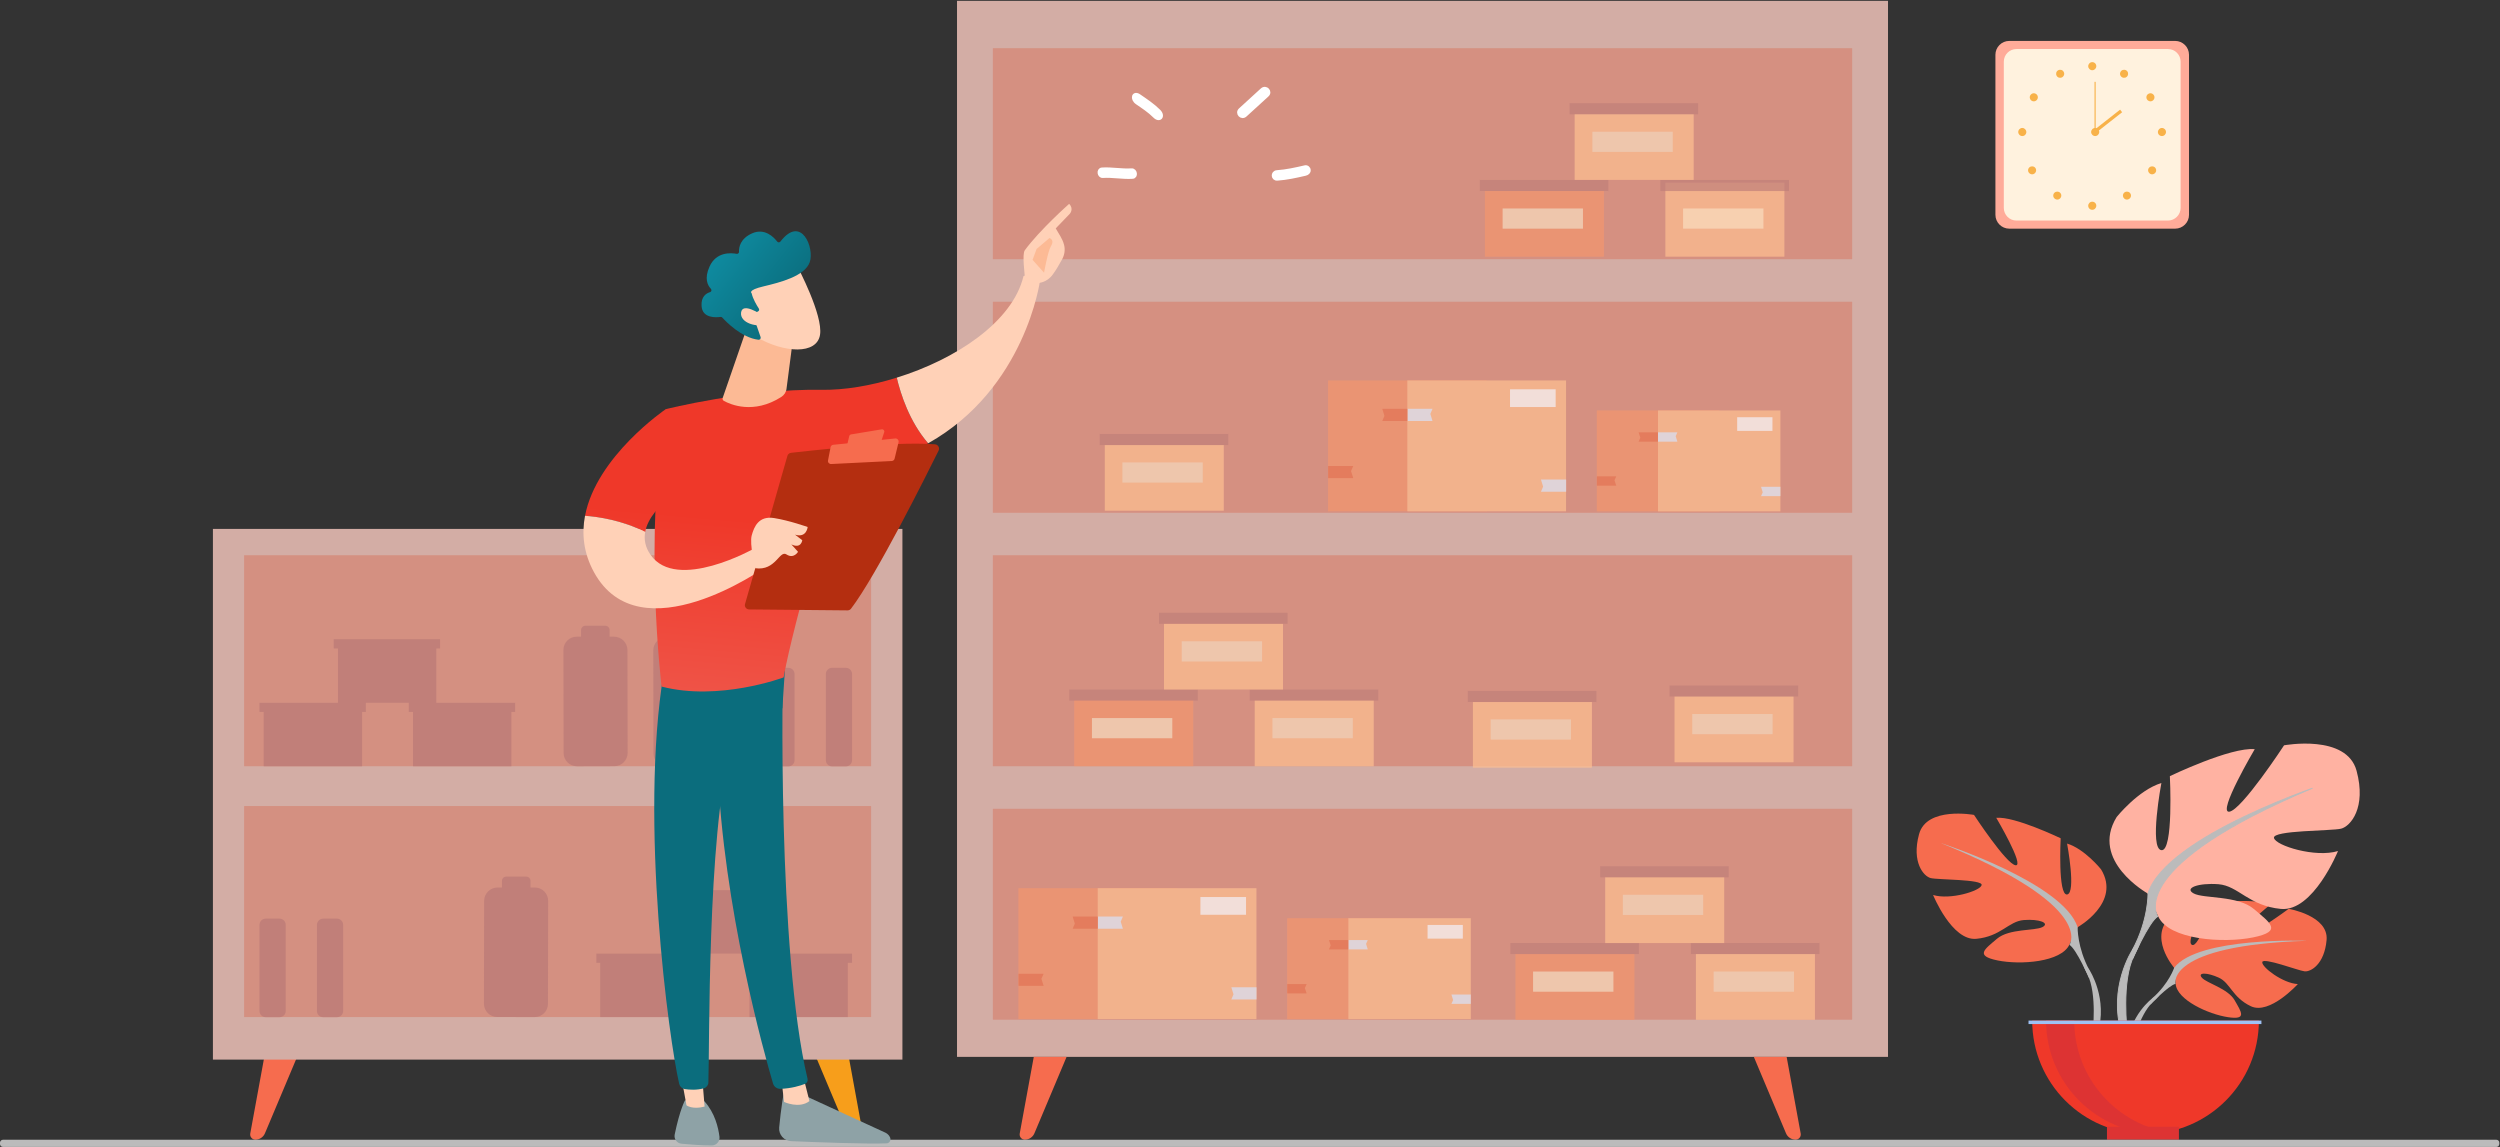 <svg width="667" height="306" viewBox="0 0 667 306" fill="none" xmlns="http://www.w3.org/2000/svg">
<rect x="0" y="0" width="667" height="306" fill="#333333" stroke="none"/>
<path d="M580.329 61.007H536.075C534.038 61.007 532.377 59.347 532.377 57.309V14.615C532.377 12.577 534.038 10.917 536.075 10.917H580.329C582.367 10.917 584.027 12.577 584.027 14.615V57.334C584.027 59.347 582.367 61.007 580.329 61.007Z" fill="#FFAB99"/>
<path d="M578.417 58.844H537.987C536.126 58.844 534.616 57.334 534.616 55.472V16.452C534.616 14.59 536.126 13.081 537.987 13.081H578.417C580.279 13.081 581.788 14.59 581.788 16.452V55.472C581.788 57.334 580.254 58.844 578.417 58.844Z" fill="#FFF2DE"/>
<path d="M557.133 17.659C557.133 17.081 557.611 16.577 558.215 16.577C558.818 16.577 559.296 17.055 559.296 17.659C559.296 18.238 558.818 18.741 558.215 18.741C557.611 18.741 557.133 18.238 557.133 17.659Z" fill="#F8B249"/>
<path d="M565.762 19.169C566.039 18.641 566.693 18.465 567.221 18.741C567.75 19.018 567.926 19.672 567.649 20.2C567.372 20.729 566.718 20.905 566.19 20.628C565.661 20.326 565.46 19.697 565.762 19.169Z" fill="#F8B249"/>
<path d="M573.158 25.056C573.661 24.729 574.316 24.88 574.643 25.383C574.97 25.886 574.819 26.54 574.316 26.867C573.812 27.195 573.158 27.044 572.831 26.54C572.504 26.037 572.655 25.358 573.158 25.056Z" fill="#F8B249"/>
<path d="M576.807 34.138C577.385 34.138 577.889 34.616 577.889 35.22C577.889 35.799 577.41 36.302 576.807 36.302C576.203 36.302 575.725 35.824 575.725 35.22C575.75 34.616 576.228 34.138 576.807 34.138Z" fill="#F8B249"/>
<path d="M574.945 44.679C575.372 45.107 575.372 45.786 574.945 46.189C574.517 46.617 573.838 46.617 573.435 46.189C573.008 45.761 573.008 45.082 573.435 44.679C573.863 44.277 574.517 44.277 574.945 44.679Z" fill="#F8B249"/>
<path d="M568.227 51.422C568.655 51.85 568.655 52.529 568.227 52.931C567.8 53.359 567.12 53.359 566.718 52.931C566.29 52.504 566.29 51.825 566.718 51.422C567.12 51.02 567.8 51.02 568.227 51.422Z" fill="#F8B249"/>
<path d="M557.133 54.894C557.133 54.315 557.611 53.812 558.215 53.812C558.818 53.812 559.296 54.29 559.296 54.894C559.296 55.472 558.818 55.976 558.215 55.976C557.611 55.976 557.133 55.498 557.133 54.894Z" fill="#F8B249"/>
<path d="M550.592 19.169C550.315 18.641 549.661 18.465 549.133 18.741C548.604 19.018 548.428 19.672 548.705 20.2C548.982 20.729 549.636 20.905 550.164 20.628C550.692 20.326 550.894 19.697 550.592 19.169Z" fill="#F8B249"/>
<path d="M543.195 25.056C542.692 24.729 542.038 24.88 541.711 25.383C541.384 25.886 541.535 26.54 542.038 26.867C542.541 27.195 543.195 27.044 543.522 26.54C543.85 26.037 543.699 25.358 543.195 25.056Z" fill="#F8B249"/>
<path d="M539.547 34.138C538.969 34.138 538.465 34.616 538.465 35.22C538.465 35.799 538.943 36.302 539.547 36.302C540.151 36.302 540.629 35.824 540.629 35.22C540.604 34.616 540.126 34.138 539.547 34.138Z" fill="#F8B249"/>
<path d="M541.409 44.68C540.981 45.107 540.981 45.787 541.409 46.189C541.837 46.617 542.516 46.617 542.918 46.189C543.346 45.761 543.346 45.082 542.918 44.68C542.516 44.277 541.837 44.277 541.409 44.68Z" fill="#F8B249"/>
<path d="M548.126 51.422C547.698 51.85 547.698 52.529 548.126 52.931C548.554 53.359 549.233 53.359 549.636 52.931C550.063 52.504 550.063 51.825 549.636 51.422C549.233 51.02 548.554 51.02 548.126 51.422Z" fill="#F8B249"/>
<path d="M557.913 35.219C557.913 34.641 558.391 34.138 558.995 34.138C559.599 34.138 560.077 34.616 560.077 35.219C560.077 35.798 559.599 36.301 558.995 36.301C558.391 36.301 557.913 35.798 557.913 35.219Z" fill="#F8B249"/>
<path d="M559.121 21.835H558.819V35.195H559.121V21.835Z" fill="#F8B249"/>
<path d="M565.644 29.252L558.561 34.816L559.105 35.508L566.188 29.945L565.644 29.252Z" fill="#F8B249"/>
<path d="M580.052 258.199C580.052 258.199 572.681 249.62 579.599 244.16C579.599 244.16 584.656 241.116 588.757 241.343C588.757 241.343 582.92 251.129 584.807 252.085C586.694 253.067 590.518 240.714 590.518 240.714C590.518 240.714 601.99 239.607 605.688 241.368C605.688 241.368 595.877 249.393 597.94 249.871C600.003 250.349 610.62 242.475 610.62 242.475C610.62 242.475 621.312 244.286 620.733 250.802C620.155 257.318 616.481 259.331 614.871 259.155C613.261 258.979 603.776 255.356 603.575 256.689C603.374 258.023 609.06 262.35 613.06 262.551C613.06 262.551 605.538 270.854 600.531 268.463C595.524 266.073 595.097 262.275 591.977 260.84C588.857 259.406 586.191 259.406 587.474 260.866C588.757 262.325 594.418 263.734 596.204 266.879C597.99 270.023 599.6 272.162 594.417 271.382C589.235 270.602 580.807 266.803 580.455 262.476C580.052 258.199 580.052 258.199 580.052 258.199Z" fill="#F66C4E"/>
<path d="M615.501 251.004C615.501 251.004 586.468 249.897 580.078 258.174C580.078 258.174 578.669 262.426 574.291 266.275L573.612 268.137C573.612 268.137 578.644 262.828 580.43 262.501C580.43 262.526 577.612 252.236 615.501 251.004Z" fill="#BBBBBB"/>
<path d="M574.291 266.3C574.291 266.3 568.052 270.904 567.624 279.131L568.756 279.231C568.756 279.231 570.744 270.728 574.341 267.382C577.939 264.061 574.291 266.3 574.291 266.3Z" fill="#BBBBBB"/>
<path d="M554.315 247.381C554.315 247.381 566.014 240.815 560.554 231.934C560.554 231.934 556.177 226.474 551.497 225.065C551.497 225.065 553.988 238.324 551.497 238.651C549.007 238.953 549.787 223.657 549.787 223.657C549.787 223.657 537.459 217.719 532.603 218.197C532.603 218.197 540.252 231.154 537.761 230.852C535.27 230.55 526.666 217.417 526.666 217.417C526.666 217.417 514.011 215.078 511.999 222.575C509.961 230.072 513.257 233.821 515.118 234.273C516.98 234.751 529.006 234.575 528.704 236.135C528.402 237.695 520.276 240.186 515.747 238.777C515.747 238.777 520.754 251.104 527.295 250.475C533.861 249.846 535.874 245.796 539.95 245.469C544.025 245.142 546.969 246.249 544.956 247.331C542.918 248.412 536.05 247.683 532.779 250.475C529.509 253.268 526.842 254.979 532.93 256.237C539.019 257.495 549.938 256.715 552.126 252.01C554.315 247.306 554.315 247.381 554.315 247.381Z" fill="#F66C4E"/>
<path d="M517.785 224.914C517.785 224.914 550.567 235.531 554.315 247.406C554.315 247.406 554.164 252.714 557.435 258.803V261.142C557.435 261.142 553.988 253.192 552.126 252.085C552.152 252.06 559.473 241.77 517.785 224.914Z" fill="#BBBBBB"/>
<path d="M557.46 258.778C557.46 258.778 562.517 266.451 559.623 275.81L558.315 275.458C558.315 275.458 559.573 265.168 556.932 259.985C554.29 254.802 557.46 258.778 557.46 258.778Z" fill="#BBBBBB"/>
<path d="M572.957 238.349C572.957 238.349 557.51 229.694 564.731 217.971C564.731 217.971 570.492 210.775 576.656 208.914C576.656 208.914 573.36 226.399 576.656 226.826C579.951 227.229 578.92 207.077 578.92 207.077C578.92 207.077 595.172 199.253 601.563 199.882C601.563 199.882 591.474 216.964 594.77 216.562C598.065 216.159 609.387 198.85 609.387 198.85C609.387 198.85 626.067 195.756 628.734 205.643C631.4 215.53 627.098 220.461 624.608 221.09C622.117 221.719 606.292 221.493 606.695 223.556C607.097 225.619 617.815 228.915 623.777 227.053C623.777 227.053 617.186 243.305 608.556 242.5C599.902 241.67 597.235 236.336 591.877 235.909C586.518 235.506 582.618 236.94 585.285 238.374C587.952 239.808 597.009 238.852 601.336 242.525C605.663 246.198 609.16 248.463 601.135 250.098C593.109 251.733 578.693 250.727 575.825 244.538C572.957 238.349 572.957 238.349 572.957 238.349Z" fill="#FFB2A2"/>
<path d="M616.991 210.276C592.448 220.61 582.008 228.982 577.761 234.873C575.522 237.979 575.001 240.401 575.049 242.057C575.073 242.885 575.239 243.518 575.4 243.947C575.481 244.161 575.56 244.324 575.62 244.435C575.632 244.458 575.644 244.479 575.654 244.497C575.358 244.694 575.044 245 574.721 245.381C574.357 245.81 573.974 246.343 573.587 246.938C572.813 248.128 572.013 249.578 571.292 250.981C570.571 252.384 569.927 253.742 569.463 254.749C569.255 255.201 569.084 255.582 568.957 255.865V253.4C571.118 249.384 572.15 245.627 572.641 242.871C572.887 241.49 572.998 240.36 573.047 239.575C573.071 239.182 573.081 238.876 573.083 238.667C573.085 238.563 573.085 238.483 573.084 238.429C573.084 238.402 573.084 238.381 573.084 238.367C574.31 234.502 577.904 230.72 582.637 227.218C587.373 223.713 593.23 220.501 598.937 217.776C604.644 215.051 610.198 212.815 614.325 211.26C615.299 210.893 616.193 210.564 616.991 210.276Z" fill="#BBBBBB" stroke="#BBBBBB" stroke-width="0.252"/>
<path d="M567.532 275.217C567.534 275.234 567.535 275.249 567.537 275.263L566.049 275.657C564.203 269.569 564.914 264.029 566.094 260.002C566.687 257.975 567.399 256.333 567.962 255.197C568.244 254.63 568.488 254.189 568.662 253.891C568.748 253.741 568.817 253.628 568.865 253.552C568.888 253.514 568.907 253.485 568.919 253.466L568.933 253.445L568.934 253.443L568.942 253.433L568.976 253.391C569.005 253.354 569.048 253.302 569.101 253.237C569.208 253.108 569.357 252.931 569.524 252.74C569.861 252.356 570.265 251.924 570.556 251.705C570.628 251.65 570.688 251.613 570.734 251.593C570.75 251.586 570.761 251.582 570.77 251.579C570.77 251.58 570.77 251.581 570.77 251.582C570.776 251.621 570.772 251.69 570.747 251.803C570.647 252.252 570.256 253.189 569.374 254.896L569.374 254.897C567.623 258.347 567.171 263.474 567.153 267.721C567.143 269.848 567.242 271.76 567.344 273.141C567.395 273.831 567.446 274.389 567.485 274.774C567.504 274.966 567.52 275.116 567.532 275.217ZM570.765 251.56C570.765 251.56 570.766 251.56 570.766 251.561L570.765 251.56Z" fill="#BBBBBB" stroke="#BBBBBB" stroke-width="0.252"/>
<path d="M572.429 302.528C589.135 302.528 602.67 288.993 602.67 272.288H542.189C542.189 288.993 555.724 302.528 572.429 302.528Z" fill="#EF3829"/>
<path d="M579.876 302.302C578.643 302.453 577.385 302.528 576.127 302.528C559.422 302.528 545.887 288.993 545.887 272.288H553.409C553.384 287.71 564.957 300.44 579.876 302.302Z" fill="#DD3333"/>
<path d="M603.349 272.288H541.208V273.218H603.349V272.288Z" fill="#9FC1F4"/>
<path d="M581.335 300.616H562.139V304.063H581.335V300.616Z" fill="#DD3333"/>
<path d="M503.722 0.224H255.333V281.973H503.722V0.224Z" fill="#D3ADA5"/>
<path d="M494.162 69.159H264.893V12.854H494.162V69.159Z" fill="#D59081"/>
<path d="M494.162 136.81H264.893V80.505H494.162V136.81Z" fill="#D59081"/>
<path d="M494.162 204.435H264.893V148.131H494.162V204.435Z" fill="#D59081"/>
<path d="M494.162 272.061H264.893V215.782H494.162V272.061Z" fill="#D59081"/>
<g opacity="0.7">
<path d="M318.354 184.686H286.604V204.435H318.354V184.686Z" fill="#F4966E"/>
<path d="M319.587 183.957H285.271V186.925H319.587V183.957Z" fill="#C17F79"/>
<path d="M312.769 191.58H291.334V196.963H312.769V191.58Z" fill="#F9DDBF"/>
<path d="M366.508 184.686H334.758V204.435H366.508V184.686Z" fill="#FFC092"/>
<path d="M367.74 183.957H333.424V186.925H367.74V183.957Z" fill="#C17F79"/>
<path d="M360.923 191.58H339.488V196.963H360.923V191.58Z" fill="#F9DDBF"/>
<path d="M342.305 164.207H310.555V183.957H342.305V164.207Z" fill="#FFC092"/>
<path d="M343.538 163.478H309.222V166.446H343.538V163.478Z" fill="#C17F79"/>
<path d="M336.72 171.101H315.285V176.484H336.72V171.101Z" fill="#F9DDBF"/>
</g>
<g opacity="0.7">
<path d="M427.92 48.73H396.17V68.479H427.92V48.73Z" fill="#F4966E"/>
<path d="M429.127 48.001H394.811V50.969H429.127V48.001Z" fill="#C17F79"/>
<path d="M422.334 55.623H400.899V61.007H422.334V55.623Z" fill="#F9DDBF"/>
</g>
<path opacity="0.7" d="M476.072 48.73H444.323V68.479H476.072V48.73Z" fill="#FFC092"/>
<path opacity="0.7" d="M477.305 48.001H442.989V50.969H477.305V48.001Z" fill="#C17F79"/>
<g opacity="0.7">
<path d="M470.487 55.623H449.052V61.007H470.487V55.623Z" fill="#F9DDBF"/>
</g>
<g opacity="0.7">
<path d="M451.87 28.251H420.12V48H451.87V28.251Z" fill="#FFC092"/>
<path d="M453.078 27.521H418.762V30.49H453.078V27.521Z" fill="#C17F79"/>
<path d="M446.285 35.145H424.85V40.528H446.285V35.145Z" fill="#F9DDBF"/>
</g>
<g opacity="0.7">
<path d="M436.071 252.337H404.321V272.087H436.071V252.337Z" fill="#F4966E"/>
<path d="M437.279 251.582H402.963V254.551H437.279V251.582Z" fill="#C17F79"/>
<path d="M430.461 259.205H409.026V264.589H430.461V259.205Z" fill="#F9DDBF"/>
<path d="M484.224 252.337H452.474V272.087H484.224V252.337Z" fill="#FFC092"/>
<path d="M485.432 251.582H451.115V254.551H485.432V251.582Z" fill="#C17F79"/>
<path d="M478.639 259.205H457.204V264.589H478.639V259.205Z" fill="#F9DDBF"/>
<path d="M460.022 231.858H428.272V251.608H460.022V231.858Z" fill="#FFC092"/>
<path d="M461.229 231.103H426.913V234.072H461.229V231.103Z" fill="#C17F79"/>
<path d="M454.412 238.726H432.977V244.11H454.412V238.726Z" fill="#F9DDBF"/>
</g>
<path d="M275.812 281.974L272.063 302.427C271.912 303.283 272.566 304.063 273.422 304.063C274.554 304.063 275.56 303.383 275.988 302.352L284.567 281.974H275.812Z" fill="#F66C4E"/>
<path d="M70.519 281.974L66.77 302.427C66.619 303.283 67.273 304.063 68.129 304.063C69.261 304.063 70.267 303.383 70.695 302.352L79.274 281.974H70.519Z" fill="#F66C4E"/>
<path d="M476.676 281.974L480.425 302.427C480.576 303.283 479.922 304.063 479.067 304.063C477.934 304.063 476.928 303.383 476.5 302.352L467.921 281.974H476.676Z" fill="#F66C4E"/>
<path d="M226.451 281.974L230.2 302.427C230.35 303.283 229.696 304.063 228.841 304.063C227.709 304.063 226.703 303.383 226.275 302.352L217.696 281.974H226.451Z" fill="#F79E1B"/>
<path d="M240.766 141.112H56.808V282.703H240.766V141.112Z" fill="#D3ADA5"/>
<path d="M666.044 306H0.78C0.352 306 0 305.647 0 305.22V304.868C0 304.44 0.352 304.088 0.78 304.088H666.044C666.472 304.088 666.824 304.44 666.824 304.868V305.22C666.824 305.647 666.472 306 666.044 306Z" fill="#BBBBBB"/>
<path d="M232.413 148.131H65.135V204.435H232.413V148.131Z" fill="#D49081"/>
<path d="M232.413 215.052H65.135V271.357H232.413V215.052Z" fill="#D49081"/>
<path d="M163.831 169.868H158.825H162.649V168.107C162.649 167.452 162.121 166.949 161.492 166.949H156.183C155.529 166.949 155.026 167.478 155.026 168.107V169.868H153.843C151.906 169.868 150.321 171.453 150.321 173.415L150.372 200.913C150.372 202.85 151.957 204.435 153.919 204.435L163.932 204.41C165.869 204.41 167.454 202.825 167.454 200.863L167.404 173.365C167.354 171.427 165.769 169.868 163.831 169.868Z" fill="#C17F79"/>
<path d="M187.808 169.968H186.625V168.207C186.625 167.553 186.097 167.05 185.468 167.05H180.16C179.505 167.05 179.002 167.578 179.002 168.207V169.968H182.826H177.82C175.883 169.968 174.298 171.553 174.298 173.516L174.348 201.014C174.348 202.951 175.933 204.536 177.895 204.536L187.908 204.511C189.846 204.511 191.43 202.926 191.43 200.963L191.38 173.465C191.355 171.553 189.77 169.968 187.808 169.968Z" fill="#C17F79"/>
<path d="M116.408 173.012H117.414V170.547H89.035V173.012H90.168V187.504H69.236V189.944H70.343V204.435H96.608V189.944H97.615V187.504H109.062V189.944H110.194V204.435H136.434V189.944H137.44V187.504H116.408V173.012Z" fill="#C17F79"/>
<path d="M210.324 178.17H206.651C205.745 178.17 204.991 178.9 204.991 179.83V199.806V202.825C204.991 203.731 205.72 204.46 206.626 204.46H210.349C211.255 204.46 211.985 203.731 211.985 202.825V199.806V179.83C211.985 178.9 211.23 178.17 210.324 178.17Z" fill="#C17F79"/>
<path d="M225.671 178.17H221.998C221.092 178.17 220.337 178.9 220.337 179.83V199.806V202.825C220.337 203.731 221.067 204.46 221.972 204.46H225.696C226.602 204.46 227.331 203.731 227.331 202.825V199.806V179.83C227.331 178.9 226.576 178.17 225.671 178.17Z" fill="#C17F79"/>
<path d="M132.736 236.789H137.742H133.918V235.028C133.918 234.374 134.446 233.871 135.075 233.871H140.384C141.038 233.871 141.541 234.399 141.541 235.028V236.789H142.723C144.661 236.789 146.246 238.374 146.246 240.336L146.195 267.834C146.195 269.772 144.61 271.357 142.648 271.357L132.635 271.331C130.698 271.331 129.113 269.747 129.113 267.784L129.163 240.286C129.213 238.349 130.798 236.789 132.736 236.789Z" fill="#C17F79"/>
<path d="M180.134 239.934H179.128V237.494H207.507V239.934H206.4V254.425H227.332V256.891H226.2V271.357H199.959V256.891H198.953V254.425H187.481V256.891H186.374V271.357H160.134V256.891H159.102V254.425H180.134V239.934Z" fill="#C17F79"/>
<path d="M86.218 245.091H89.891C90.797 245.091 91.551 245.821 91.551 246.752V266.728V269.747C91.551 270.652 90.822 271.382 89.916 271.382H86.193C85.287 271.382 84.557 270.652 84.557 269.747V266.728V246.752C84.582 245.846 85.312 245.091 86.218 245.091Z" fill="#C17F79"/>
<path d="M70.896 245.091H74.569C75.475 245.091 76.23 245.821 76.23 246.752V266.728V269.747C76.23 270.652 75.5 271.382 74.595 271.382H70.871C69.965 271.382 69.236 270.652 69.236 269.747V266.728V246.752C69.236 245.846 69.965 245.091 70.896 245.091Z" fill="#C17F79"/>
<g opacity="0.7">
<path d="M326.506 116.507H294.756V136.256H326.506V116.507Z" fill="#FFC092"/>
<path d="M327.714 115.777H293.397V118.746H327.714V115.777Z" fill="#C17F79"/>
<path d="M320.896 123.375H299.461V128.759H320.896V123.375Z" fill="#F9DDBF"/>
</g>
<g opacity="0.7">
<path d="M424.725 185.063H392.975V204.813H424.725V185.063Z" fill="#FFC092"/>
<path d="M425.932 184.334H391.616V187.303H425.932V184.334Z" fill="#C17F79"/>
<path d="M419.14 191.932H397.705V197.316H419.14V191.932Z" fill="#F9DDBF"/>
</g>
<g opacity="0.7">
<path d="M478.513 183.629H446.763V203.379H478.513V183.629Z" fill="#FFC092"/>
<path d="M479.746 182.875H445.43V185.843H479.746V182.875Z" fill="#C17F79"/>
<path d="M472.928 190.498H451.493V195.882H472.928V190.498Z" fill="#F9DDBF"/>
</g>
<path d="M301.927 45.42C299.286 45.596 296.619 45.018 294.002 45.194C292.971 45.269 293.197 47.056 294.229 46.98C296.87 46.804 299.537 47.383 302.154 47.207C303.21 47.156 302.959 45.37 301.927 45.42Z" fill="white" stroke="white"/>
<path d="M308.064 31.002C309.397 32.335 310.504 31.002 309.196 29.668C307.586 28.058 305.699 26.825 303.913 25.593C302.429 24.561 301.875 26.373 303.385 27.404C304.97 28.486 306.63 29.568 308.064 31.002Z" fill="white" stroke="white"/>
<path d="M336.744 23.957C334.807 25.744 332.845 27.53 330.908 29.291C329.926 30.197 331.26 31.631 332.241 30.7C334.178 28.914 336.141 27.127 338.078 25.366C339.084 24.486 337.751 23.052 336.744 23.957Z" fill="white" stroke="white"/>
<path d="M348.184 44.601C345.719 45.179 343.228 45.733 340.687 45.909C339.429 46.01 339.555 47.796 340.788 47.695C343.303 47.519 345.794 46.966 348.285 46.387C348.813 46.261 349.241 45.909 349.19 45.381C349.19 44.928 348.712 44.475 348.184 44.601Z" fill="white" stroke="white"/>
<g opacity="0.7">
<path d="M343.42 271.895H376.076V244.975H343.42V271.895Z" fill="#F4966E"/>
<path d="M359.751 271.895H392.407V244.975H359.751V271.895Z" fill="#FFC092"/>
<path d="M343.437 265.042H348.62L348.142 263.608L348.62 262.551H343.437V265.042Z" fill="#EB744E"/>
<path d="M359.74 253.293H364.922L364.47 251.833L364.922 250.802H359.74V253.293Z" fill="#E4EFFD"/>
<path d="M359.74 250.802H354.557L355.035 252.236L354.557 253.293H359.74V250.802Z" fill="#EB744E"/>
<path d="M392.396 265.344H387.238L387.691 266.803L387.238 267.834H392.396V265.344Z" fill="#E4EFFD"/>
<path d="M390.282 246.777H380.873V250.425H390.282V246.777Z" fill="white"/>
<path d="M271.717 271.887H314.059V236.967H271.717V271.887Z" fill="#F4966E"/>
<path d="M292.874 271.887H335.216V236.967H292.874V271.887Z" fill="#FFC092"/>
<path d="M271.736 263.029H278.453L277.85 261.142L278.453 259.784H271.736V263.029Z" fill="#EB744E"/>
<path d="M292.894 247.783H299.586L299.008 245.896L299.586 244.538H292.894V247.783Z" fill="#E4EFFD"/>
<path d="M292.894 244.538H286.177L286.756 246.424L286.177 247.783H292.894V244.538Z" fill="#EB744E"/>
<path d="M335.236 263.407H328.518L329.097 265.294L328.518 266.652H335.236V263.407Z" fill="#E4EFFD"/>
<path d="M332.443 239.33H320.267V244.06H332.443V239.33Z" fill="white"/>
</g>
<g opacity="0.7">
<path d="M426.026 136.432H458.682V109.512H426.026V136.432Z" fill="#F4966E"/>
<path d="M442.357 136.432H475.013V109.512H442.357V136.432Z" fill="#FFC092"/>
<path d="M426.043 129.579H431.226L430.748 128.145L431.226 127.088H426.043V129.579Z" fill="#EB744E"/>
<path d="M442.346 117.83H447.528L447.075 116.371L447.528 115.339H442.346V117.83Z" fill="#E4EFFD"/>
<path d="M442.346 115.339H437.163L437.641 116.773L437.163 117.83H442.346V115.339Z" fill="#EB744E"/>
<path d="M475.002 129.881H469.844L470.297 131.34L469.844 132.371H475.002V129.881Z" fill="#E4EFFD"/>
<path d="M472.889 111.314H463.479V114.962H472.889V111.314Z" fill="white"/>
<path d="M354.322 136.423H396.664V101.503H354.322V136.423Z" fill="#F4966E"/>
<path d="M375.48 136.423H417.822V101.503H375.48V136.423Z" fill="#FFC092"/>
<path d="M354.342 127.566H361.059L360.455 125.679L361.059 124.321H354.342V127.566Z" fill="#EB744E"/>
<path d="M375.5 112.32H382.192L381.613 110.433L382.192 109.074H375.5V112.32Z" fill="#E4EFFD"/>
<path d="M375.5 109.074H368.783L369.361 110.961L368.783 112.32H375.5V109.074Z" fill="#EB744E"/>
<path d="M417.842 127.943H411.125L411.703 129.83L411.125 131.189H417.842V127.943Z" fill="#E4EFFD"/>
<path d="M415.049 103.867H402.873V108.596H415.049V103.867Z" fill="white"/>
</g>
<path d="M209.192 291.006C209.192 291.006 208.312 295.937 207.884 300.817C207.708 302.729 209.192 304.39 211.104 304.465C217.62 304.742 231.533 305.27 236.54 305.044C237.294 305.019 237.772 304.239 237.496 303.534C237.269 302.956 236.816 302.478 236.238 302.201L213.243 291.635L209.192 291.006Z" fill="#8EA2A6"/>
<path d="M208.488 288.087L209.192 293.999C209.192 293.999 213.218 295.886 215.96 293.773L214.3 287.181L208.488 288.087Z" fill="#FFD1B7"/>
<path d="M209.016 177.088C208.714 178.623 207.381 254.048 215.457 287.835C215.583 288.389 215.306 288.968 214.777 289.169C213.545 289.672 211.129 290.402 208.211 290.502C207.305 290.527 206.5 289.949 206.249 289.093C203.934 281.244 192.915 241.972 191.456 204.435C189.845 162.496 191.456 203.001 191.456 203.001L192.412 177.088H209.016Z" fill="url(#paint0_linear_3056_32611)"/>
<path d="M182.751 293.572C182.751 293.572 181.367 296.062 180.009 302.679C179.757 303.887 180.612 305.019 181.82 305.145C183.959 305.346 187.279 305.623 189.921 305.598C191.154 305.598 192.085 304.516 191.959 303.308C191.657 300.893 190.751 296.918 187.934 293.823L182.751 293.572Z" fill="#8EA2A6"/>
<path d="M181.518 285.974L183.153 294.905C183.153 294.905 184.764 296.113 187.984 295.232L187.204 285.622L181.518 285.974Z" fill="#FFD1B7"/>
<path d="M177.09 179.403C170.499 219.178 178.524 277.747 181.216 289.194C181.392 289.899 181.946 290.427 182.65 290.553C183.858 290.754 185.845 290.905 187.808 290.351C188.487 290.15 188.965 289.546 188.99 288.842C189.342 279.584 188.688 222.701 194.852 200.234C195.154 199.102 195.858 198.096 196.814 197.416L208.739 188.938L209.645 175.227L177.09 179.403Z" fill="#0B6D7D"/>
<path d="M219.105 104.003C199.356 103.676 177.543 109.186 177.543 109.186C171.656 143.552 176.512 183.177 176.512 183.177C191.808 187.177 209.067 180.736 209.067 180.736C211.608 166.371 223.482 125.941 223.482 125.941C233.143 124.734 241.093 121.966 247.635 118.268C242.628 112.482 240.288 105.11 239.257 100.758C232.263 102.947 225.193 104.104 219.105 104.003Z" fill="url(#paint1_linear_3056_32611)"/>
<path d="M277.472 74.895C275.535 72.555 273.07 73.662 273.07 73.662C270.151 85.939 254.905 95.902 239.257 100.758C240.288 105.11 242.628 112.481 247.634 118.268C273.623 103.676 277.472 74.895 277.472 74.895Z" fill="#FFD1B7"/>
<path d="M276.994 75.499C277.196 76.153 274.856 77.134 273.472 74.492C273.422 73.234 272.642 67.8 273.422 66.769C277.447 61.284 285.246 54.391 285.246 54.391C286.555 55.699 285.473 56.982 285.473 56.982L281.674 60.932C282.454 62.366 283.435 63.574 283.888 65.309C284.24 66.618 284.014 68.026 283.36 69.209C282.705 70.416 281.8 71.976 280.919 73.184C279.309 75.473 276.994 75.499 276.994 75.499Z" fill="#FFD1B7"/>
<path d="M280.013 63.498L276.567 66.416L275.485 69.335L278.554 72.756C278.554 72.756 279.586 66.97 280.366 65.737C281.146 64.454 280.743 63.85 280.013 63.498Z" fill="#FCBA95"/>
<path d="M185.141 128.331L177.568 109.211C177.568 109.211 159.102 121.74 156.083 137.64C159.58 137.892 165.92 138.797 172.134 141.942C173.467 134.42 185.141 128.331 185.141 128.331Z" fill="url(#paint2_linear_3056_32611)"/>
<path d="M201.267 146.32C201.267 146.32 180.537 158.018 173.568 148.03C172.109 145.942 171.782 143.879 172.134 141.917C165.92 138.772 159.58 137.866 156.083 137.615C155.177 142.395 155.655 147.502 158.473 152.659C170.725 175.05 204.035 151.427 204.035 151.427L201.267 146.32Z" fill="#FFD1B7"/>
<path d="M198.777 161.138L210.073 121.639C210.199 121.186 210.576 120.859 211.054 120.809C213.092 120.582 219.029 119.903 225.898 119.325C234.149 118.62 243.735 118.067 249.471 118.545C250.276 118.62 250.779 119.475 250.427 120.205C247.156 126.797 233.772 153.615 227.055 162.396C226.828 162.698 226.476 162.849 226.124 162.849L199.884 162.597C199.104 162.597 198.55 161.867 198.777 161.138Z" fill="#B42E10"/>
<path d="M227.055 115.903L235.256 114.544C235.684 114.469 236.061 114.897 235.91 115.299L235.105 117.765C235.03 117.991 234.854 118.142 234.627 118.167L226.728 119.224C226.325 119.274 225.973 118.897 226.074 118.494L226.577 116.356C226.627 116.129 226.828 115.953 227.055 115.903Z" fill="#F66C4E"/>
<path d="M220.916 122.847L221.596 119.325C221.671 118.972 221.948 118.696 222.3 118.671L238.854 116.985C239.408 116.935 239.861 117.438 239.735 117.991L238.678 122.369C238.603 122.721 238.301 122.973 237.924 122.998L221.747 123.803C221.243 123.828 220.816 123.375 220.916 122.847Z" fill="#F66C4E"/>
<path d="M201.494 151.603C201.494 151.603 199.909 145.137 200.563 142.822C201.192 140.533 202.425 137.564 206.526 138.218C210.626 138.872 215.482 140.608 215.482 140.608C215.482 140.608 215.23 143.602 212.111 142.646L214.048 144.13C214.048 144.13 213.771 146.521 211.13 145.237L212.916 147.225C212.916 147.225 211.784 149.187 209.846 147.929C207.934 146.671 207.004 152.382 201.494 151.603Z" fill="#FFD1B7"/>
<path d="M199.104 87.977L192.814 106.167C192.713 106.468 192.839 106.796 193.116 106.947C194.827 107.903 201.016 110.645 208.437 105.915C209.217 105.412 209.746 104.632 209.846 103.701L211.884 87.977H199.104Z" fill="#FCBA95"/>
<path d="M212.765 71.121C212.765 71.121 219.659 84.103 218.778 89.361C217.898 94.619 209.344 94.241 201.872 89.965L196.664 75.951L212.765 71.121Z" fill="#FFD1B7"/>
<path d="M202.224 83.096C202.525 82.971 202.651 82.593 202.45 82.316C201.896 81.461 200.865 79.75 200.538 78.241C200.538 78.241 199.305 77.436 203.708 76.404C208.111 75.347 214.677 73.712 216.035 69.964C217.369 66.316 213.847 57.133 208.211 64.454C207.985 64.731 207.582 64.731 207.356 64.454C206.425 63.246 204.01 60.756 200.639 62.265C197.494 63.674 197.116 65.989 197.167 67.171C197.192 67.523 196.865 67.775 196.538 67.725C194.953 67.423 191.104 67.171 189.317 71.096C187.833 74.341 188.814 76.153 189.669 77.058C189.946 77.36 189.82 77.838 189.443 77.939C188.386 78.266 187.028 79.147 187.179 81.612C187.355 85.008 191.154 84.707 192.236 84.555C192.412 84.53 192.588 84.581 192.714 84.732C193.645 85.763 197.821 90.115 202.349 90.644C202.752 90.694 203.054 90.292 202.928 89.939L200.966 84.254C200.865 84.002 200.991 83.7 201.268 83.574L202.224 83.096Z" fill="url(#paint3_linear_3056_32611)"/>
<path d="M203.003 83.901C203.003 83.901 198.098 80.53 197.72 83.373C197.343 86.216 202.148 87.499 204.513 86.417L203.003 83.901Z" fill="#FFD1B7"/>
<defs>
<linearGradient id="paint0_linear_3056_32611" x1="355.436" y1="-158.267" x2="272.108" y2="56.773" gradientUnits="userSpaceOnUse">
<stop stop-color="#1097AE"/>
<stop offset="1" stop-color="#0B6D7D"/>
</linearGradient>
<linearGradient id="paint1_linear_3056_32611" x1="210.01" y1="139.58" x2="195.671" y2="301.788" gradientUnits="userSpaceOnUse">
<stop stop-color="#EF3829"/>
<stop offset="1" stop-color="#F09690"/>
</linearGradient>
<linearGradient id="paint2_linear_3056_32611" x1="170.323" y1="136.072" x2="155.984" y2="298.28" gradientUnits="userSpaceOnUse">
<stop stop-color="#EF3829"/>
<stop offset="1" stop-color="#F09690"/>
</linearGradient>
<linearGradient id="paint3_linear_3056_32611" x1="184.291" y1="59.779" x2="211.447" y2="81.228" gradientUnits="userSpaceOnUse">
<stop stop-color="#1097AE"/>
<stop offset="1" stop-color="#0B6D7D"/>
</linearGradient>
</defs>
</svg>
